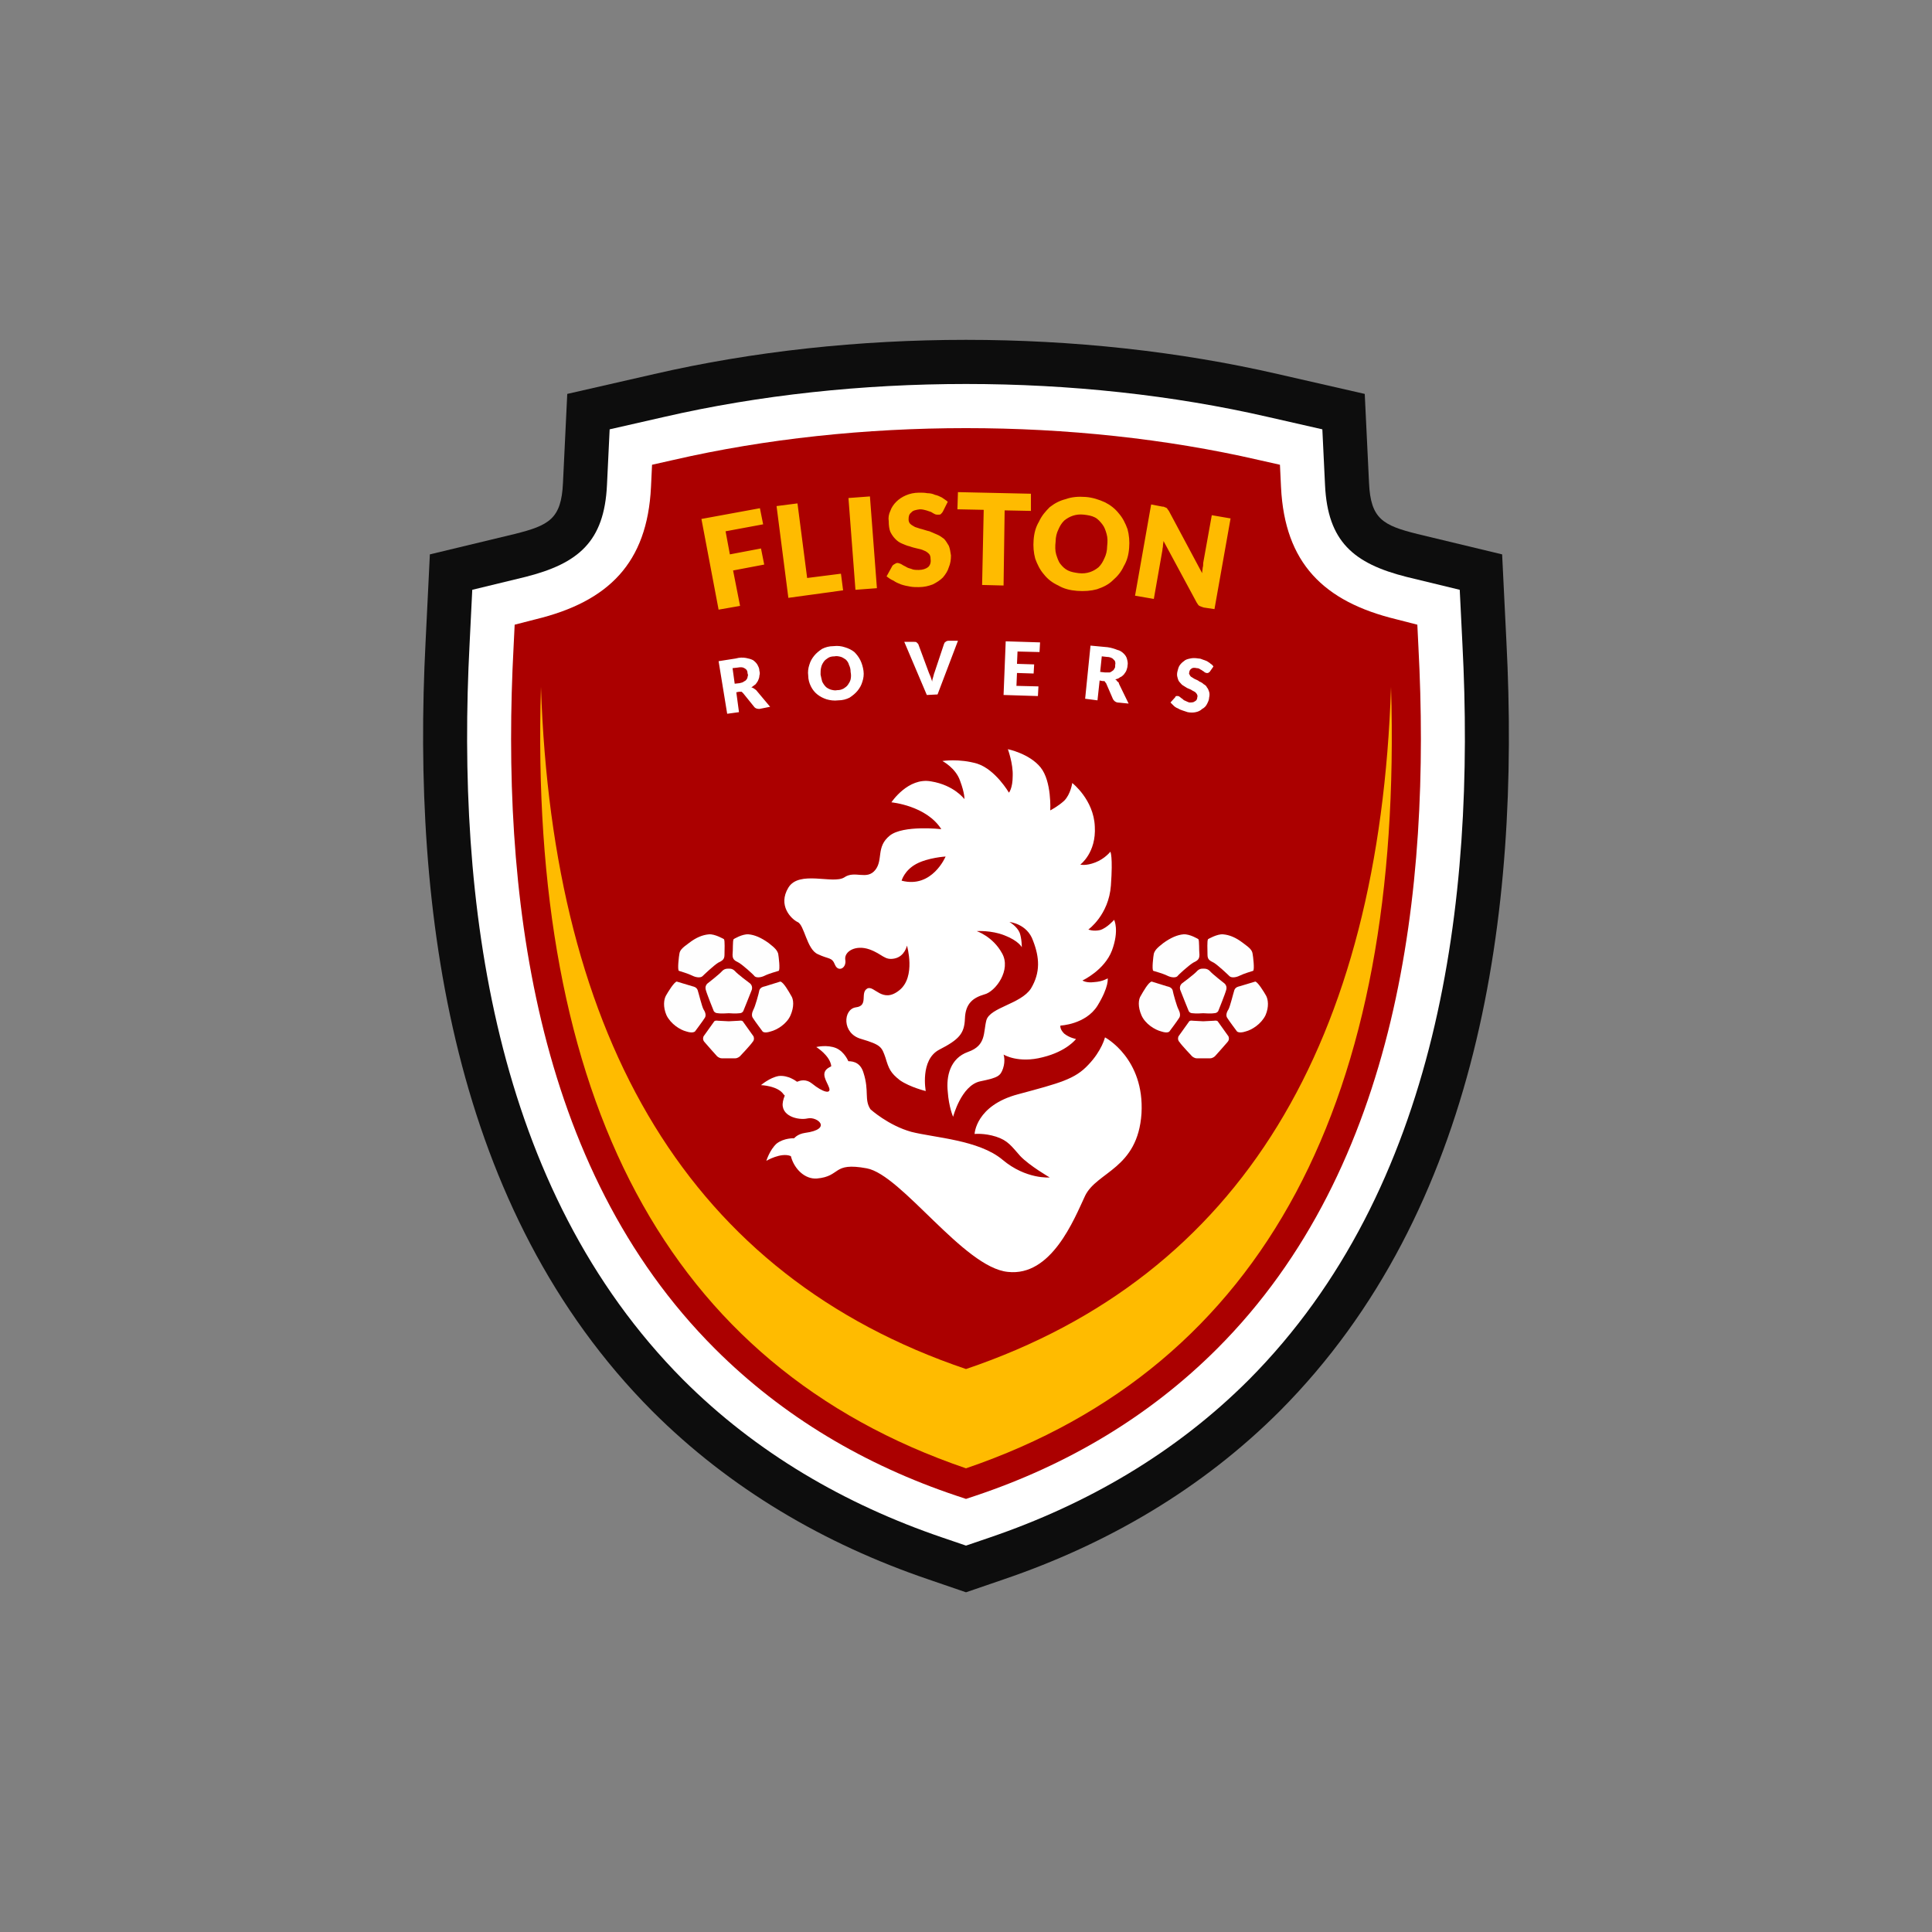 <svg xmlns="http://www.w3.org/2000/svg" xml:space="preserve" width="100%" height="100%" version="1.1" style="shape-rendering:geometricPrecision; text-rendering:geometricPrecision; image-rendering:optimizeQuality; fill-rule:evenodd; clip-rule:evenodd" viewBox="0 0 3600 3600" xmlns:xlink="http://www.w3.org/1999/xlink" x="-141.73" y="-141.73"><rect x="0" y="0" width="3600" height="3600" fill="#808080" stroke="none"/> <defs> <style type="text/css"> <![CDATA[ .fil0 { fill: none } .fil5 { fill: #FEFEFE } .fil1 { fill: #0D0D0D } .fil3 { fill: #AB0000 } .fil4 { fill: #FFBB00 } .fil2 { fill: white } ]]> </style> </defs> <g id="Layer_x0020_1">  <rect class="fil0" width="3600" height="3600"/> <g id="_2497654201296"> <path class="fil1" d="M1219 697c369,-85 793,-85 1162,0l162 37 8 166c3,67 26,79 90,95l158 38 8 163c26,505 -50,1059 -422,1433 -145,145 -321,248 -515,314l-70 24 -70 -24c-194,-66 -370,-169 -515,-314 -372,-374 -448,-928 -422,-1433l8 -163 158 -38c64,-16 87,-28 90,-95l8 -166 162 -37z"/> <path class="fil2" d="M1237 777c356,-82 770,-82 1126,0l101 23 5 104c5,105 53,146 152,171l99 24 5 101c25,480 -44,1015 -398,1371 -136,136 -301,232 -483,294l-44 15 -44 -15c-182,-62 -347,-158 -483,-294 -354,-356 -423,-891 -398,-1371l5 -101 99 -24c99,-25 147,-66 152,-171l5 -104 101 -23z"/> <path class="fil3" d="M1255 857c343,-79 747,-79 1090,0l40 9 2 42c7,141 79,213 215,246l39 10 2 41c24,454 -37,970 -375,1308 -127,127 -280,217 -450,274l-18 6 -18 -6c-170,-57 -323,-147 -450,-274 -338,-338 -399,-854 -375,-1308l2 -41 39 -10c136,-33 208,-105 215,-246l2 -42 40 -9z"/> <path class="fil4" d="M1008 1280c-23,763 232,1265 792,1456 560,-191 815,-693 792,-1456 -22,660 -278,1097 -792,1271 -514,-174 -770,-611 -792,-1271z"/> <g> <path class="fil2" d="M1754 1545c0,0 -71,-8 -96,12 -26,21 -12,45 -27,64 -16,20 -38,0 -58,14 -21,13 -84,-14 -104,19 -20,33 5,58 17,64 13,5 17,51 38,60 21,10 26,5 32,20 6,14 22,6 19,-10 -2,-15 19,-28 45,-19 25,9 28,21 47,17 19,-4 23,-24 23,-24 0,0 17,58 -14,83 -32,26 -47,-10 -60,-3 -14,8 3,32 -21,35 -24,3 -27,49 10,59 37,11 38,15 45,35 6,20 9,28 27,42 19,13 48,20 48,20 0,0 -11,-58 25,-77 37,-19 47,-30 48,-58 1,-29 16,-39 36,-45 21,-5 51,-46 33,-77 -17,-31 -47,-41 -47,-41 0,0 27,-2 52,8 26,10 32,22 32,22 0,0 0,-16 -4,-27 -5,-12 -19,-20 -19,-20 0,0 33,3 44,35 12,31 14,59 -4,89 -19,29 -76,35 -83,59 -6,23 0,47 -34,59 -34,12 -41,46 -38,74 2,29 10,47 10,47 0,0 15,-58 50,-66 34,-7 38,-10 43,-24 5,-15 1,-26 1,-26 0,0 27,17 73,5 45,-11 62,-34 62,-34 0,0 -12,-2 -22,-10 -9,-9 -7,-15 -7,-15 0,0 47,-2 69,-37 22,-36 19,-51 19,-51 0,0 -9,6 -25,7 -15,2 -22,-3 -22,-3 0,0 41,-19 55,-56 14,-38 4,-57 4,-57 0,0 -13,15 -26,19 -13,3 -22,-1 -22,-1 0,0 38,-27 42,-82 4,-55 -1,-63 -1,-63 0,0 -10,13 -28,20 -18,7 -28,4 -28,4 0,0 30,-22 27,-71 -2,-50 -42,-81 -42,-81 0,0 -3,21 -15,33 -12,11 -26,18 -26,18 0,0 3,-54 -18,-80 -21,-26 -61,-34 -61,-34 0,0 10,27 9,50 0,23 -7,31 -7,31 0,0 -25,-43 -59,-54 -34,-10 -65,-5 -65,-5 0,0 25,13 33,37 9,24 8,34 8,34 0,0 -19,-26 -62,-33 -43,-8 -74,39 -74,39 0,0 65,6 93,50zm-74 96c0,0 5,-19 27,-31 22,-12 55,-14 55,-14 0,0 -25,60 -82,45z"/> <path class="fil2" d="M1622 2067c0,0 33,30 76,42 43,11 126,15 170,52 44,37 88,33 88,33 0,0 -38,-22 -55,-40 -16,-18 -23,-29 -45,-36 -22,-7 -40,-5 -40,-5 0,0 2,-53 81,-74 78,-21 106,-28 131,-55 25,-26 31,-51 31,-51 0,0 74,39 68,142 -7,103 -83,108 -105,153 -21,45 -63,151 -144,142 -82,-8 -198,-181 -263,-193 -65,-12 -47,15 -93,19 -45,3 -74,-77 -22,-85 52,-7 23,-31 5,-27 -17,4 -52,-4 -46,-32 6,-28 33,-50 54,-33 21,17 36,20 32,8 -4,-12 -18,-28 0,-38 17,-10 54,-24 64,10 11,34 1,50 13,68z"/> <path class="fil2" d="M1581 1978c0,0 -7,-18 -23,-25 -17,-7 -37,-2 -37,-2 0,0 26,16 28,36 1,19 47,8 32,-9z"/> <path class="fil2" d="M1484 2015c0,0 -15,-12 -33,-10 -17,3 -33,17 -33,17 0,0 31,1 42,17 12,16 46,-16 24,-24z"/> <path class="fil2" d="M1480 2121c0,0 -19,-1 -33,10 -13,12 -19,32 -19,32 0,0 27,-16 45,-9 18,8 30,-38 7,-33z"/> </g> <path class="fil4" d="M1416 947l6 30 -70 13 8 43 58 -11 6 30 -58 11 13 66 -40 7 -32 -169 109 -20zm88 130l63 -8 4 31 -102 14 -22 -171 39 -5 18 139zm130 19l-40 3 -13 -171 40 -3 13 171zm123 -143c-1,2 -3,4 -4,5 -1,1 -3,1 -5,1 -2,0 -4,0 -6,-1 -2,-1 -4,-2 -7,-4 -3,-1 -6,-2 -9,-3 -4,-1 -7,-2 -12,-2 -7,1 -13,2 -16,6 -4,3 -5,7 -5,13 0,3 1,6 3,8 3,3 6,4 9,6 4,1 8,3 13,4 4,1 9,3 14,4 5,2 9,4 14,6 5,2 9,5 13,8 3,3 6,8 9,13 2,5 3,11 4,18 0,8 -1,15 -4,22 -2,7 -6,13 -11,19 -5,5 -11,9 -19,13 -8,3 -16,5 -26,5 -5,0 -11,0 -16,-1 -6,-1 -11,-2 -17,-4 -5,-2 -10,-4 -14,-7 -5,-2 -9,-5 -13,-8l11 -20c1,-1 2,-2 4,-3 2,-1 3,-2 5,-2 2,0 5,1 7,2 3,2 5,3 9,5 3,2 6,3 10,4 4,2 9,2 14,2 7,0 13,-2 17,-5 4,-3 6,-9 5,-15 0,-5 -1,-8 -3,-10 -3,-3 -6,-5 -9,-6 -4,-2 -8,-3 -13,-4 -4,-1 -9,-2 -14,-4 -5,-1 -9,-3 -14,-5 -5,-2 -9,-5 -12,-8 -4,-4 -7,-8 -10,-14 -2,-5 -3,-12 -3,-20 -1,-6 0,-13 3,-19 2,-6 6,-12 11,-17 5,-5 11,-9 18,-12 7,-3 15,-5 25,-5 5,0 10,0 15,1 5,0 10,1 14,3 5,1 9,3 13,5 4,3 8,5 11,8l-9 18zm164 -33l0 32 -49 -1 -2 140 -40 -1 3 -140 -49 -1 1 -32 136 3zm183 101c-1,13 -4,24 -10,34 -5,11 -12,19 -20,26 -8,8 -18,13 -30,17 -11,3 -23,4 -37,3 -13,-1 -25,-4 -35,-10 -11,-5 -20,-12 -27,-21 -7,-8 -12,-18 -16,-29 -3,-11 -4,-23 -3,-35 1,-13 4,-24 10,-34 5,-11 12,-19 20,-27 9,-7 18,-12 30,-15 11,-4 23,-5 37,-4 13,1 25,5 36,10 10,5 19,12 26,21 7,8 12,18 16,29 3,11 4,23 3,35zm-41 -3c1,-9 1,-16 -1,-23 -2,-7 -4,-13 -8,-18 -4,-5 -8,-10 -14,-13 -6,-3 -12,-4 -20,-5 -8,-1 -15,0 -21,2 -6,2 -11,5 -16,9 -5,5 -8,10 -11,17 -3,6 -5,14 -5,22 -1,9 -1,17 1,24 2,6 4,13 8,18 4,5 8,9 14,12 6,3 13,4 20,5 8,1 15,0 21,-2 6,-2 11,-5 16,-9 5,-5 8,-10 11,-17 3,-6 5,-14 5,-22zm103 -74c1,0 3,0 4,1 1,0 2,1 3,1 1,1 2,1 2,2 1,1 2,3 3,4l62 116c0,-4 1,-7 1,-10 1,-3 1,-6 1,-9l16 -89 35 6 -30 169 -20 -3c-3,-1 -6,-2 -8,-3 -2,-1 -3,-3 -5,-6l-62 -115c0,3 -1,6 -1,9 0,3 -1,5 -1,8l-16 91 -35 -6 30 -170 21 4z"/> <g> <g> <path class="fil5" d="M1349 1750c0,0 -17,-10 -28,-9 -12,1 -24,6 -37,16 -14,10 -17,14 -18,20 -1,5 -4,30 -1,32 3,1 17,5 25,9 8,4 16,4 19,1 3,-3 21,-20 29,-25 8,-4 12,-6 12,-15 0,-9 1,-26 -1,-29z"/> <path class="fil5" d="M1261 1829l30 9c0,0 7,1 9,7 2,6 8,31 11,36 4,6 5,12 2,16 -3,5 -18,25 -18,25 0,0 -4,4 -16,0 -12,-3 -29,-14 -37,-30 -7,-16 -5,-30 -1,-37 4,-7 15,-25 20,-26z"/> <path class="fil5" d="M1367 1750c0,0 16,-10 28,-9 11,1 23,6 37,16 13,10 16,14 18,20 1,5 4,30 1,32 -3,1 -18,5 -26,9 -8,4 -16,4 -19,1 -2,-3 -21,-20 -29,-25 -8,-4 -12,-6 -12,-15 1,-9 0,-26 2,-29z"/> <path class="fil5" d="M1454 1829l-29 9c0,0 -8,1 -10,7 -1,6 -8,31 -11,36 -3,6 -4,12 -1,16 3,5 18,25 18,25 0,0 3,4 15,0 12,-3 30,-14 37,-30 7,-16 6,-30 1,-37 -4,-7 -14,-25 -20,-26z"/> <path class="fil5" d="M1384 1903l20 28c0,0 3,6 -2,11 -4,6 -23,26 -23,26 0,0 -4,4 -9,4 -5,0 -12,0 -12,0 0,0 -8,0 -13,0 -5,0 -9,-4 -9,-4 0,0 -18,-20 -23,-26 -5,-5 -2,-11 -2,-11l20 -28c2,-2 7,-1 7,-1l20 1 19 -1c0,0 5,-1 7,1z"/> <path class="fil5" d="M1358 1805c0,0 -7,-1 -12,4 -5,6 -27,23 -27,23 0,0 -6,4 -4,12 2,8 15,40 15,40 0,0 2,4 8,4 5,1 20,0 20,0 0,0 14,1 20,0 5,0 7,-4 7,-4 0,0 13,-32 16,-40 2,-8 -4,-12 -4,-12 0,0 -23,-17 -28,-23 -5,-5 -11,-4 -11,-4z"/> </g> <g> <path class="fil5" d="M2233 1750c0,0 -16,-10 -28,-9 -11,1 -23,6 -37,16 -13,10 -16,14 -18,20 -1,5 -4,30 -1,32 3,1 18,5 26,9 8,4 16,4 19,1 2,-3 21,-20 29,-25 8,-4 12,-6 12,-15 -1,-9 0,-26 -2,-29z"/> <path class="fil5" d="M2146 1829l29 9c0,0 8,1 10,7 1,6 8,31 11,36 3,6 4,12 1,16 -3,5 -18,25 -18,25 0,0 -3,4 -15,0 -12,-3 -30,-14 -37,-30 -7,-16 -6,-30 -1,-37 4,-7 14,-25 20,-26z"/> <path class="fil5" d="M2251 1750c0,0 17,-10 28,-9 12,1 24,6 37,16 14,10 17,14 18,20 1,5 4,30 1,32 -3,1 -17,5 -25,9 -8,4 -16,4 -19,1 -3,-3 -21,-20 -29,-25 -8,-4 -12,-6 -12,-15 0,-9 -1,-26 1,-29z"/> <path class="fil5" d="M2339 1829l-30 9c0,0 -7,1 -9,7 -2,6 -8,31 -11,36 -4,6 -5,12 -2,16 3,5 18,25 18,25 0,0 4,4 16,0 12,-3 29,-14 37,-30 7,-16 5,-30 1,-37 -4,-7 -15,-25 -20,-26z"/> <path class="fil5" d="M2269 1903l20 28c0,0 3,6 -2,11 -5,6 -23,26 -23,26 0,0 -4,4 -9,4 -5,0 -13,0 -13,0 0,0 -7,0 -12,0 -5,0 -9,-4 -9,-4 0,0 -19,-20 -23,-26 -5,-5 -2,-11 -2,-11l20 -28c2,-2 7,-1 7,-1l19 1 20 -1c0,0 5,-1 7,1z"/> <path class="fil5" d="M2242 1805c0,0 -6,-1 -11,4 -5,6 -28,23 -28,23 0,0 -6,4 -4,12 3,8 16,40 16,40 0,0 2,4 7,4 6,1 20,0 20,0 0,0 15,1 20,0 6,0 8,-4 8,-4 0,0 13,-32 15,-40 2,-8 -4,-12 -4,-12 0,0 -22,-17 -27,-23 -5,-5 -12,-4 -12,-4z"/> </g> </g> <path class="fil2" d="M1372 1290l5 37 -22 3 -16 -98 32 -5c7,-2 13,-2 19,-1 5,1 9,2 13,4 3,2 6,5 8,8 2,4 4,7 4,12 1,3 1,6 0,9 0,3 -1,6 -2,8 -1,3 -3,5 -5,8 -3,2 -5,4 -8,6 2,0 3,1 5,2 1,1 3,2 4,3l26 31 -20 4c-4,0 -7,-1 -9,-3l-21 -26c-1,-1 -2,-2 -3,-3 -1,0 -3,0 -5,0l-5 1zm-3 -16l9 -1c3,-1 6,-1 8,-3 2,-1 4,-2 5,-4 1,-1 2,-3 2,-5 1,-2 1,-4 0,-6 0,-5 -2,-8 -6,-10 -3,-2 -7,-2 -13,-1l-9 1 4 29zm240 -24c1,7 0,14 -2,20 -2,7 -5,12 -9,17 -4,5 -9,9 -15,13 -6,3 -13,5 -21,5 -8,1 -15,0 -22,-2 -6,-2 -12,-5 -17,-9 -5,-4 -9,-9 -12,-15 -3,-6 -5,-13 -5,-20 -1,-7 0,-14 2,-20 2,-7 5,-12 9,-17 4,-5 9,-9 15,-13 6,-3 13,-5 21,-5 8,-1 15,0 21,2 7,2 13,5 18,9 4,4 8,9 11,15 3,6 5,13 6,20zm-24 2c0,-5 -1,-9 -3,-13 -1,-4 -3,-7 -6,-10 -3,-2 -6,-4 -9,-5 -4,-1 -8,-2 -12,-1 -5,0 -9,1 -12,3 -3,2 -6,4 -8,7 -2,3 -4,6 -5,11 -1,4 -1,8 -1,13 1,5 2,9 3,13 2,4 4,7 7,10 2,2 6,4 9,5 4,1 8,2 12,1 5,0 8,-1 12,-3 3,-2 6,-4 8,-7 2,-3 4,-6 5,-10 1,-5 1,-9 0,-14zm100 -56l18 0c2,0 4,0 5,1 1,1 2,2 3,3l20 54c1,2 2,5 3,7 1,3 2,6 3,9 0,-3 1,-6 2,-9 1,-3 1,-5 2,-7l18 -54c1,-2 1,-3 3,-4 1,-1 3,-2 5,-2l18 0 -38 100 -20 1 -42 -99zm253 1l-1 18 -41 -1 -1 23 32 1 -1 17 -31 -1 -1 24 41 1 -1 18 -64 -2 4 -100 64 2zm111 71l-4 37 -23 -3 10 -99 32 3c7,1 13,3 18,5 5,1 9,4 12,7 3,3 5,6 6,10 1,4 2,8 1,12 0,3 -1,6 -2,9 -1,3 -3,5 -5,8 -2,2 -4,4 -7,5 -2,2 -5,3 -9,4 2,1 3,2 4,4 2,1 3,2 3,4l18 37 -21 -2c-4,-1 -6,-3 -8,-6l-13 -30c-1,-1 -2,-2 -2,-3 -1,-1 -3,-1 -5,-1l-5 -1zm1 -16l9 1c4,0 6,0 9,0 2,-1 4,-2 5,-3 2,-1 3,-3 4,-5 1,-1 1,-3 1,-6 1,-4 0,-8 -3,-10 -2,-3 -7,-5 -13,-5l-9 -1 -3 29zm204 0c-1,1 -2,1 -3,2 -1,0 -2,0 -3,0 -1,0 -2,-1 -3,-1 -1,-1 -2,-2 -4,-3 -1,-1 -3,-2 -5,-3 -1,-1 -3,-2 -6,-2 -4,-1 -8,-1 -10,1 -2,1 -4,4 -4,7 -1,2 0,3 1,5 1,2 2,3 4,4 2,1 4,3 7,4 2,1 5,2 7,4 3,1 6,3 8,5 2,1 5,3 6,6 2,2 3,5 4,8 1,3 1,7 0,11 0,4 -2,8 -4,12 -2,4 -5,7 -9,9 -3,3 -7,5 -12,6 -4,1 -10,1 -15,0 -3,-1 -6,-2 -9,-3 -3,-1 -6,-2 -9,-4 -3,-1 -6,-3 -8,-5 -2,-2 -4,-4 -6,-6l9 -10c0,-1 1,-2 2,-2 1,0 2,0 3,0 1,0 3,1 4,2 1,1 2,2 4,3 2,2 3,3 6,4 2,1 4,2 7,3 4,0 8,0 10,-2 3,-1 5,-4 5,-8 1,-2 0,-4 -1,-6 -1,-1 -2,-3 -4,-4 -2,-1 -4,-2 -7,-4 -2,-1 -5,-2 -7,-3 -3,-2 -5,-3 -8,-5 -2,-1 -4,-4 -6,-6 -2,-2 -3,-5 -4,-9 -1,-3 -1,-7 0,-11 1,-4 2,-8 4,-11 2,-3 5,-6 8,-8 3,-3 7,-4 12,-5 4,-1 9,-1 15,0 3,0 6,1 8,2 3,1 6,2 8,3 3,2 5,3 7,5 2,1 4,3 5,5l-7 10z"/> </g> </g> </svg>